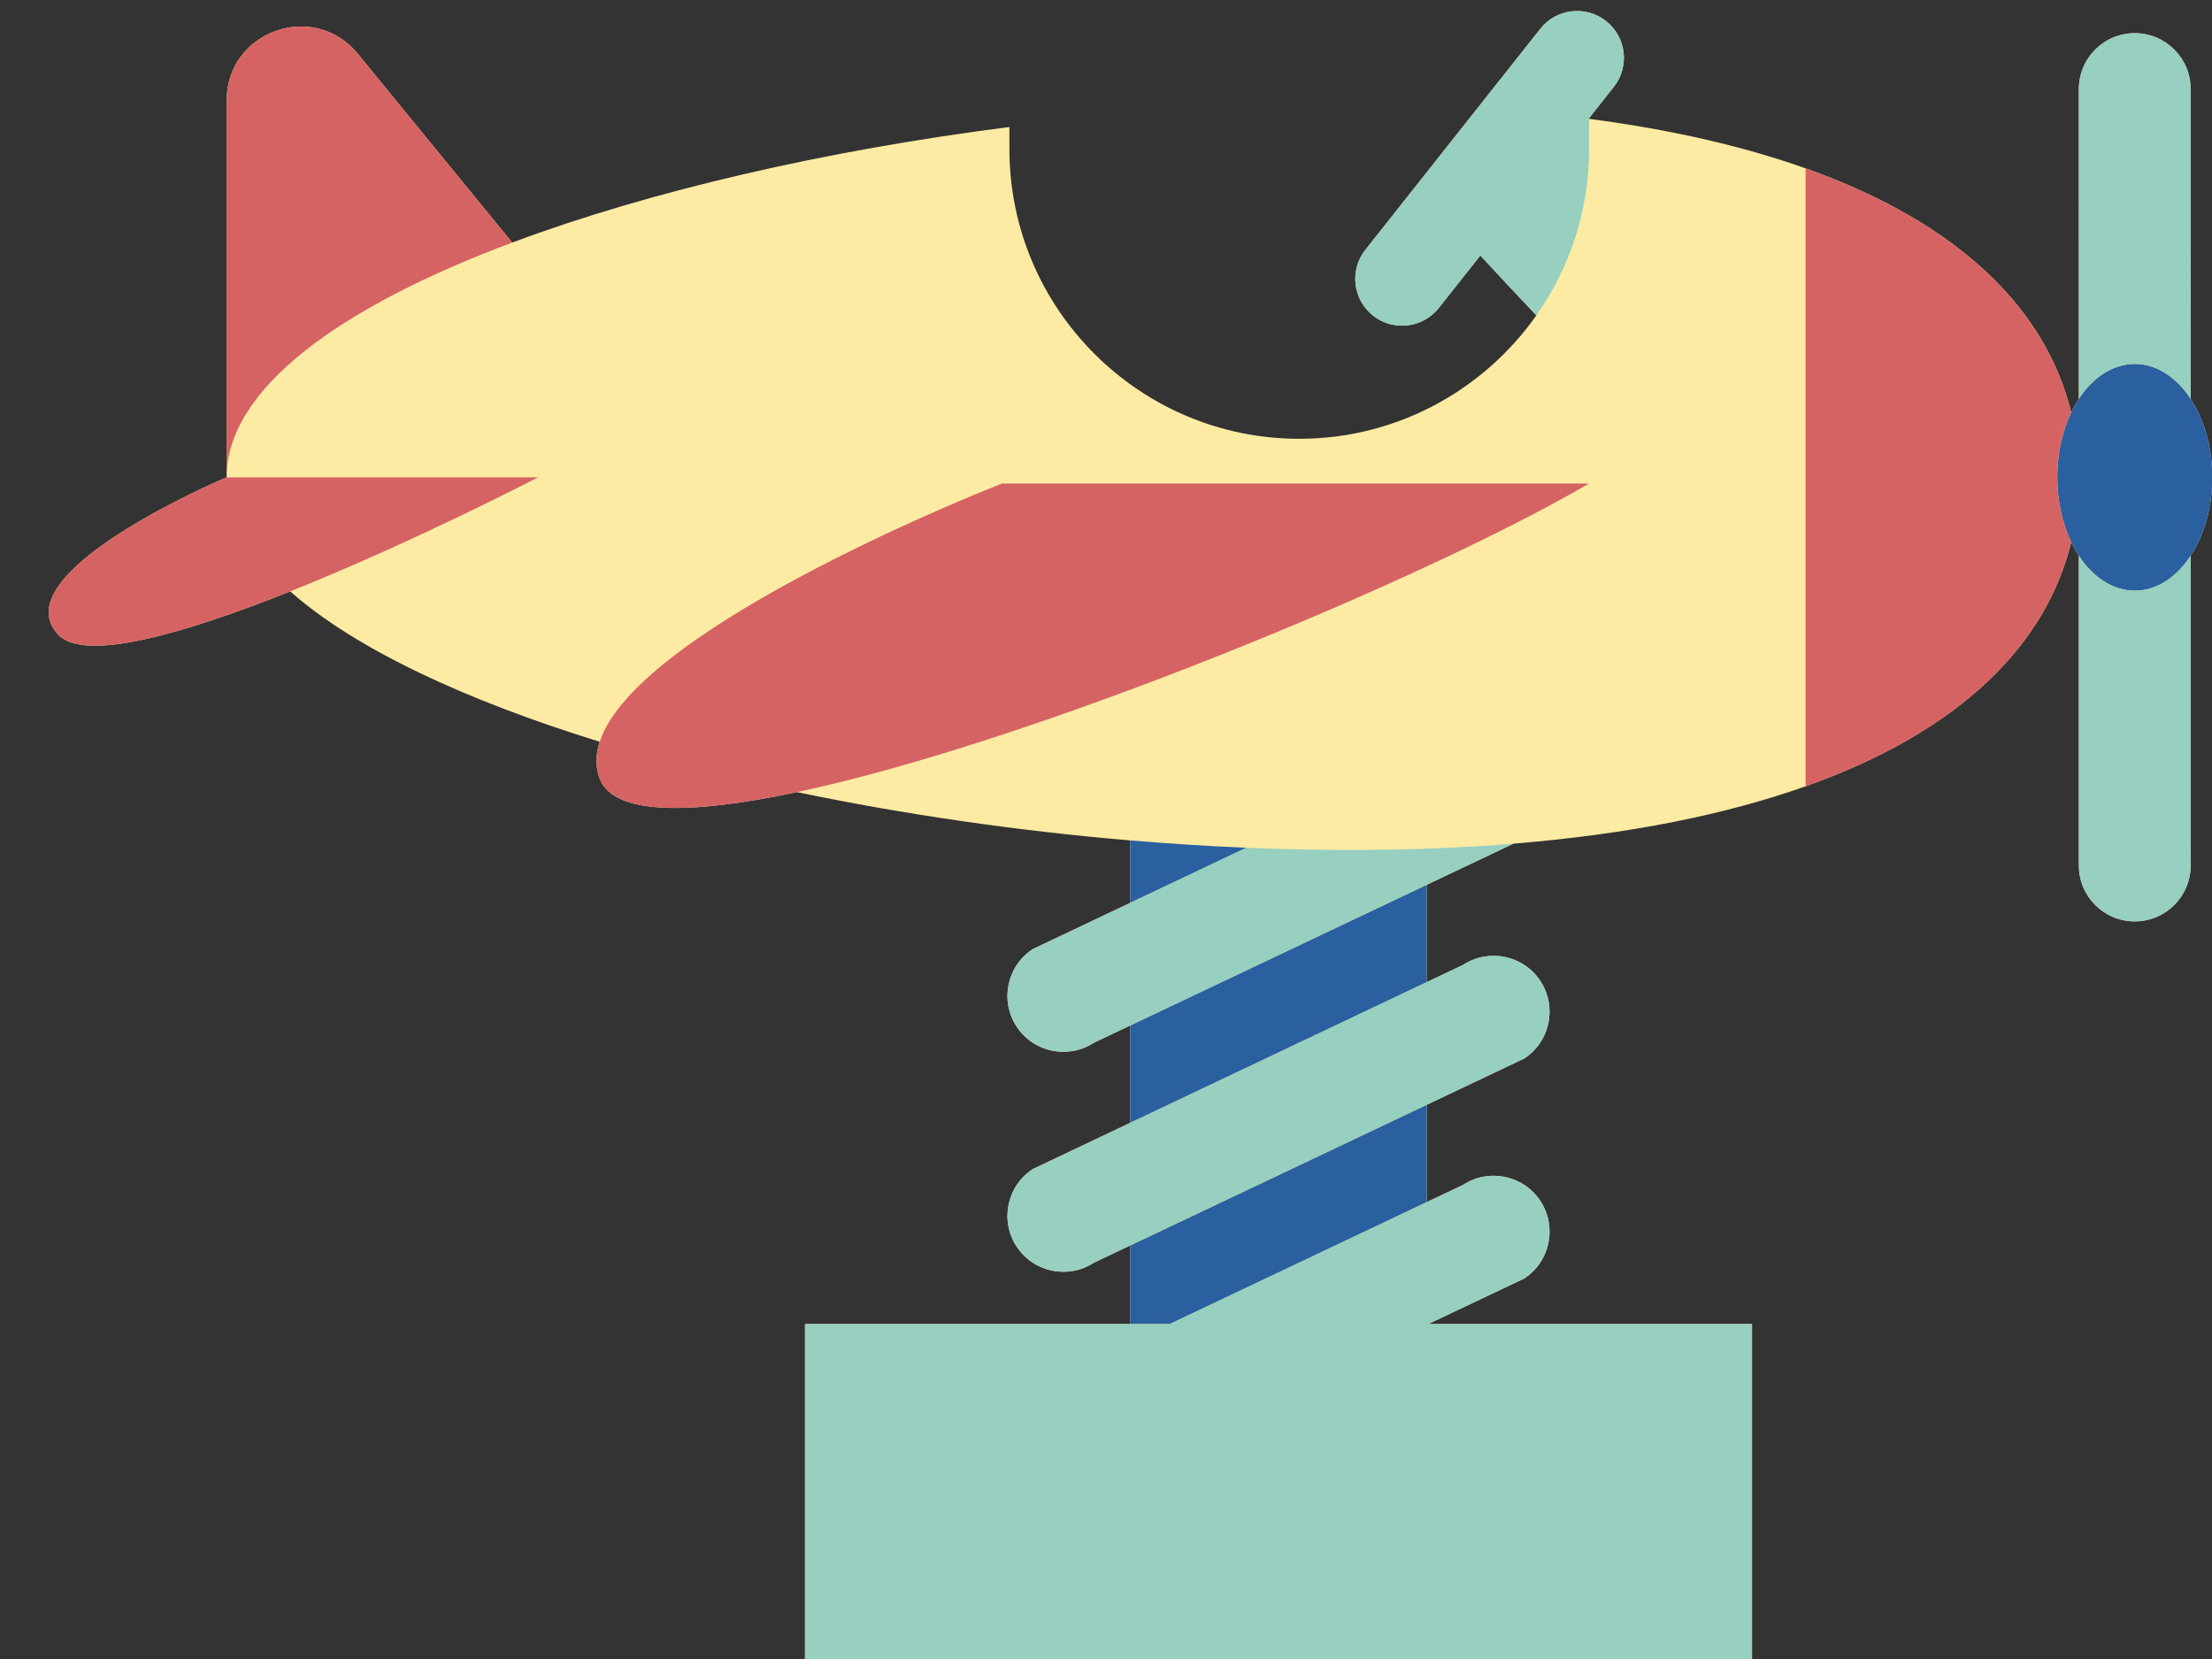 <?xml version="1.0" encoding="UTF-8" standalone="no"?><svg xmlns="http://www.w3.org/2000/svg" xmlns:xlink="http://www.w3.org/1999/xlink" fill="#000000" height="392.2" preserveAspectRatio="xMidYMid meet" version="1" viewBox="-11.5 -2.6 522.8 392.2" width="522.8" zoomAndPan="magnify"><rect x="-11.5" y="-2.6" width="522.8" height="392.2" fill="#333333" stroke="none"/><g id="change1_1"><path d="M511.36,110.207c0,7.199-1.945,13.729-5.103,18.543v73.207c0,7.297-5.915,13.212-13.212,13.212 s-13.212-5.915-13.212-13.212V128.75c-0.66-1.006-1.267-2.086-1.814-3.232c-5.815,23.973-25.889,44.612-62.778,57.722 c-18.624,6.618-41.535,11.315-69.048,13.557l-20.468,9.712v23.01l8.581-4.071c6.112-3.986,14.298-2.263,18.284,3.848 c3.986,6.112,2.263,14.298-3.848,18.284l-23.017,10.921v23.01l8.581-4.071c6.112-3.986,14.298-2.263,18.284,3.848 c3.986,6.112,2.263,14.298-3.848,18.284l-22.695,10.768h76.535v79.272h-223.82V310.34h76.856v-18.575l-8.581,4.071 c-6.112,3.986-14.298,2.263-18.284-3.848c-3.986-6.112-2.263-14.298,3.848-18.284l23.017-10.921v-23.01l-8.581,4.071 c-6.112,3.986-14.298,2.263-18.284-3.848c-3.986-6.112-2.263-14.298,3.848-18.284l23.017-10.921v-14.765 c-26.812-2.267-53.622-6.174-78.747-11.414c-25.301,5.384-43.512,5.521-46.69-3.333c-0.99-2.756-0.897-5.628,0.062-8.566 c-31.777-9.815-57.807-21.959-73.149-35.54c-24.431,9.763-48.598,16.921-54.849,10.223c-13.701-14.68,39.819-37.189,39.819-37.189v0 V21.165c0-16.419,20.596-23.769,30.991-11.06l36.503,44.627c32.773-12.268,74.35-21.807,117.512-27.315v5.182 c0,37.774,30.731,68.507,68.506,68.507c23.144,0,43.63-11.549,56.039-29.175c-4.97-5.233-9.976-10.614-13.244-14.144l-9.811,12.393 c-3.795,4.794-10.757,5.603-15.551,1.808s-5.603-10.757-1.808-15.551l41.355-52.239c3.795-4.794,10.757-5.603,15.551-1.808 c4.794,3.795,5.603,10.757,1.808,15.551l-5.942,7.506l0.11,0.049c19.733,2.575,36.724,6.561,51.16,11.693 c36.879,13.11,56.96,33.741,62.777,57.708c0.547-1.147,1.154-2.228,1.815-3.234V18.457c0-7.297,5.915-13.212,13.212-13.212 s13.212,5.915,13.212,13.212v73.207C509.415,96.478,511.36,103.008,511.36,110.207z" fill="#fdeba3"/></g><g id="change2_1"><path d="M255.618,239.773l70.107-33.264v23.01l-70.107,33.264V239.773z M255.618,310.34h9.348l60.759-28.829v-23.01 l-70.107,33.264V310.34z M255.618,196.027v14.765l27.463-13.03C273.972,197.381,264.796,196.803,255.618,196.027z M506.257,91.664 c-3.333-5.08-8.018-8.248-13.212-8.248s-9.879,3.168-13.212,8.248c-0.66,1.006-1.267,2.087-1.815,3.234 c-2.07,4.34-3.288,9.615-3.288,15.309c0,5.695,1.218,10.97,3.289,15.311c0.547,1.146,1.154,2.226,1.814,3.232 c3.333,5.08,8.018,8.248,13.212,8.248s9.879-3.168,13.212-8.248c3.158-4.814,5.103-11.344,5.103-18.543 C511.36,103.008,509.415,96.478,506.257,91.664z" fill="#2a60a0"/></g><g id="change3_1"><path d="M42.063,110.207V21.165c0-16.419,20.596-23.769,30.991-11.06l36.503,44.627 C69.1,69.876,42.063,89.18,42.063,110.207z M474.73,110.207c0-5.694,1.218-10.969,3.288-15.309 C472.201,70.931,452.12,50.3,415.241,37.19v146.05c36.89-13.109,56.964-33.749,62.778-57.722 C475.949,121.177,474.73,115.902,474.73,110.207z M130.242,172.714c-0.959,2.938-1.051,5.81-0.062,8.566 c3.179,8.855,21.39,8.718,46.69,3.333c56.493-12.022,148.344-50.213,187.21-72.941H225.335 C225.335,111.672,139.24,145.141,130.242,172.714z M2.244,147.396c6.252,6.698,30.418-0.46,54.849-10.223 c29.113-11.634,58.603-26.967,58.603-26.967H42.063C42.063,110.207-11.457,132.716,2.244,147.396z" fill="#d66364"/></g><g id="change4_1"><path d="M228.754,239.997c-3.986-6.112-2.263-14.298,3.848-18.284l23.017-10.921l27.463-13.03 c8.249,0.344,16.445,0.526,24.532,0.526c13.754,0,26.601-0.514,38.581-1.49l-20.468,9.712l-70.107,33.264l-8.581,4.071 C240.926,247.831,232.74,246.108,228.754,239.997z M247.037,295.837l8.581-4.071l70.107-33.264l23.017-10.921 c6.112-3.986,7.835-12.172,3.848-18.284c-3.986-6.112-12.172-7.834-18.284-3.848l-8.581,4.071l-70.107,33.264l-23.017,10.921 c-6.112,3.986-7.834,12.172-3.848,18.284C232.74,298.1,240.926,299.823,247.037,295.837z M348.742,299.571 c6.112-3.986,7.835-12.172,3.848-18.284c-3.986-6.112-12.172-7.835-18.284-3.848l-8.581,4.071l-60.759,28.829h-9.348h-76.856v79.272 h223.82V310.34h-76.535L348.742,299.571z M313.008,71.989c4.794,3.795,11.756,2.985,15.551-1.808l9.811-12.393 c3.267,3.53,8.273,8.911,13.244,14.144c7.843-11.141,12.468-24.703,12.468-39.332v-7.102l-0.11-0.049l5.942-7.506 c3.795-4.794,2.985-11.756-1.808-15.551c-4.794-3.795-11.756-2.985-15.551,1.808l-41.355,52.239 C307.405,61.232,308.214,68.194,313.008,71.989z M493.045,136.998c-5.194,0-9.879-3.168-13.212-8.248v73.207 c0,7.297,5.915,13.212,13.212,13.212s13.212-5.915,13.212-13.212V128.75C502.924,133.83,498.239,136.998,493.045,136.998z M493.045,5.245c-7.297,0-13.212,5.915-13.212,13.212v73.207c3.333-5.08,8.018-8.248,13.212-8.248s9.879,3.168,13.212,8.248V18.457 C506.257,11.16,500.342,5.245,493.045,5.245z" fill="#97cfc0"/></g></svg>